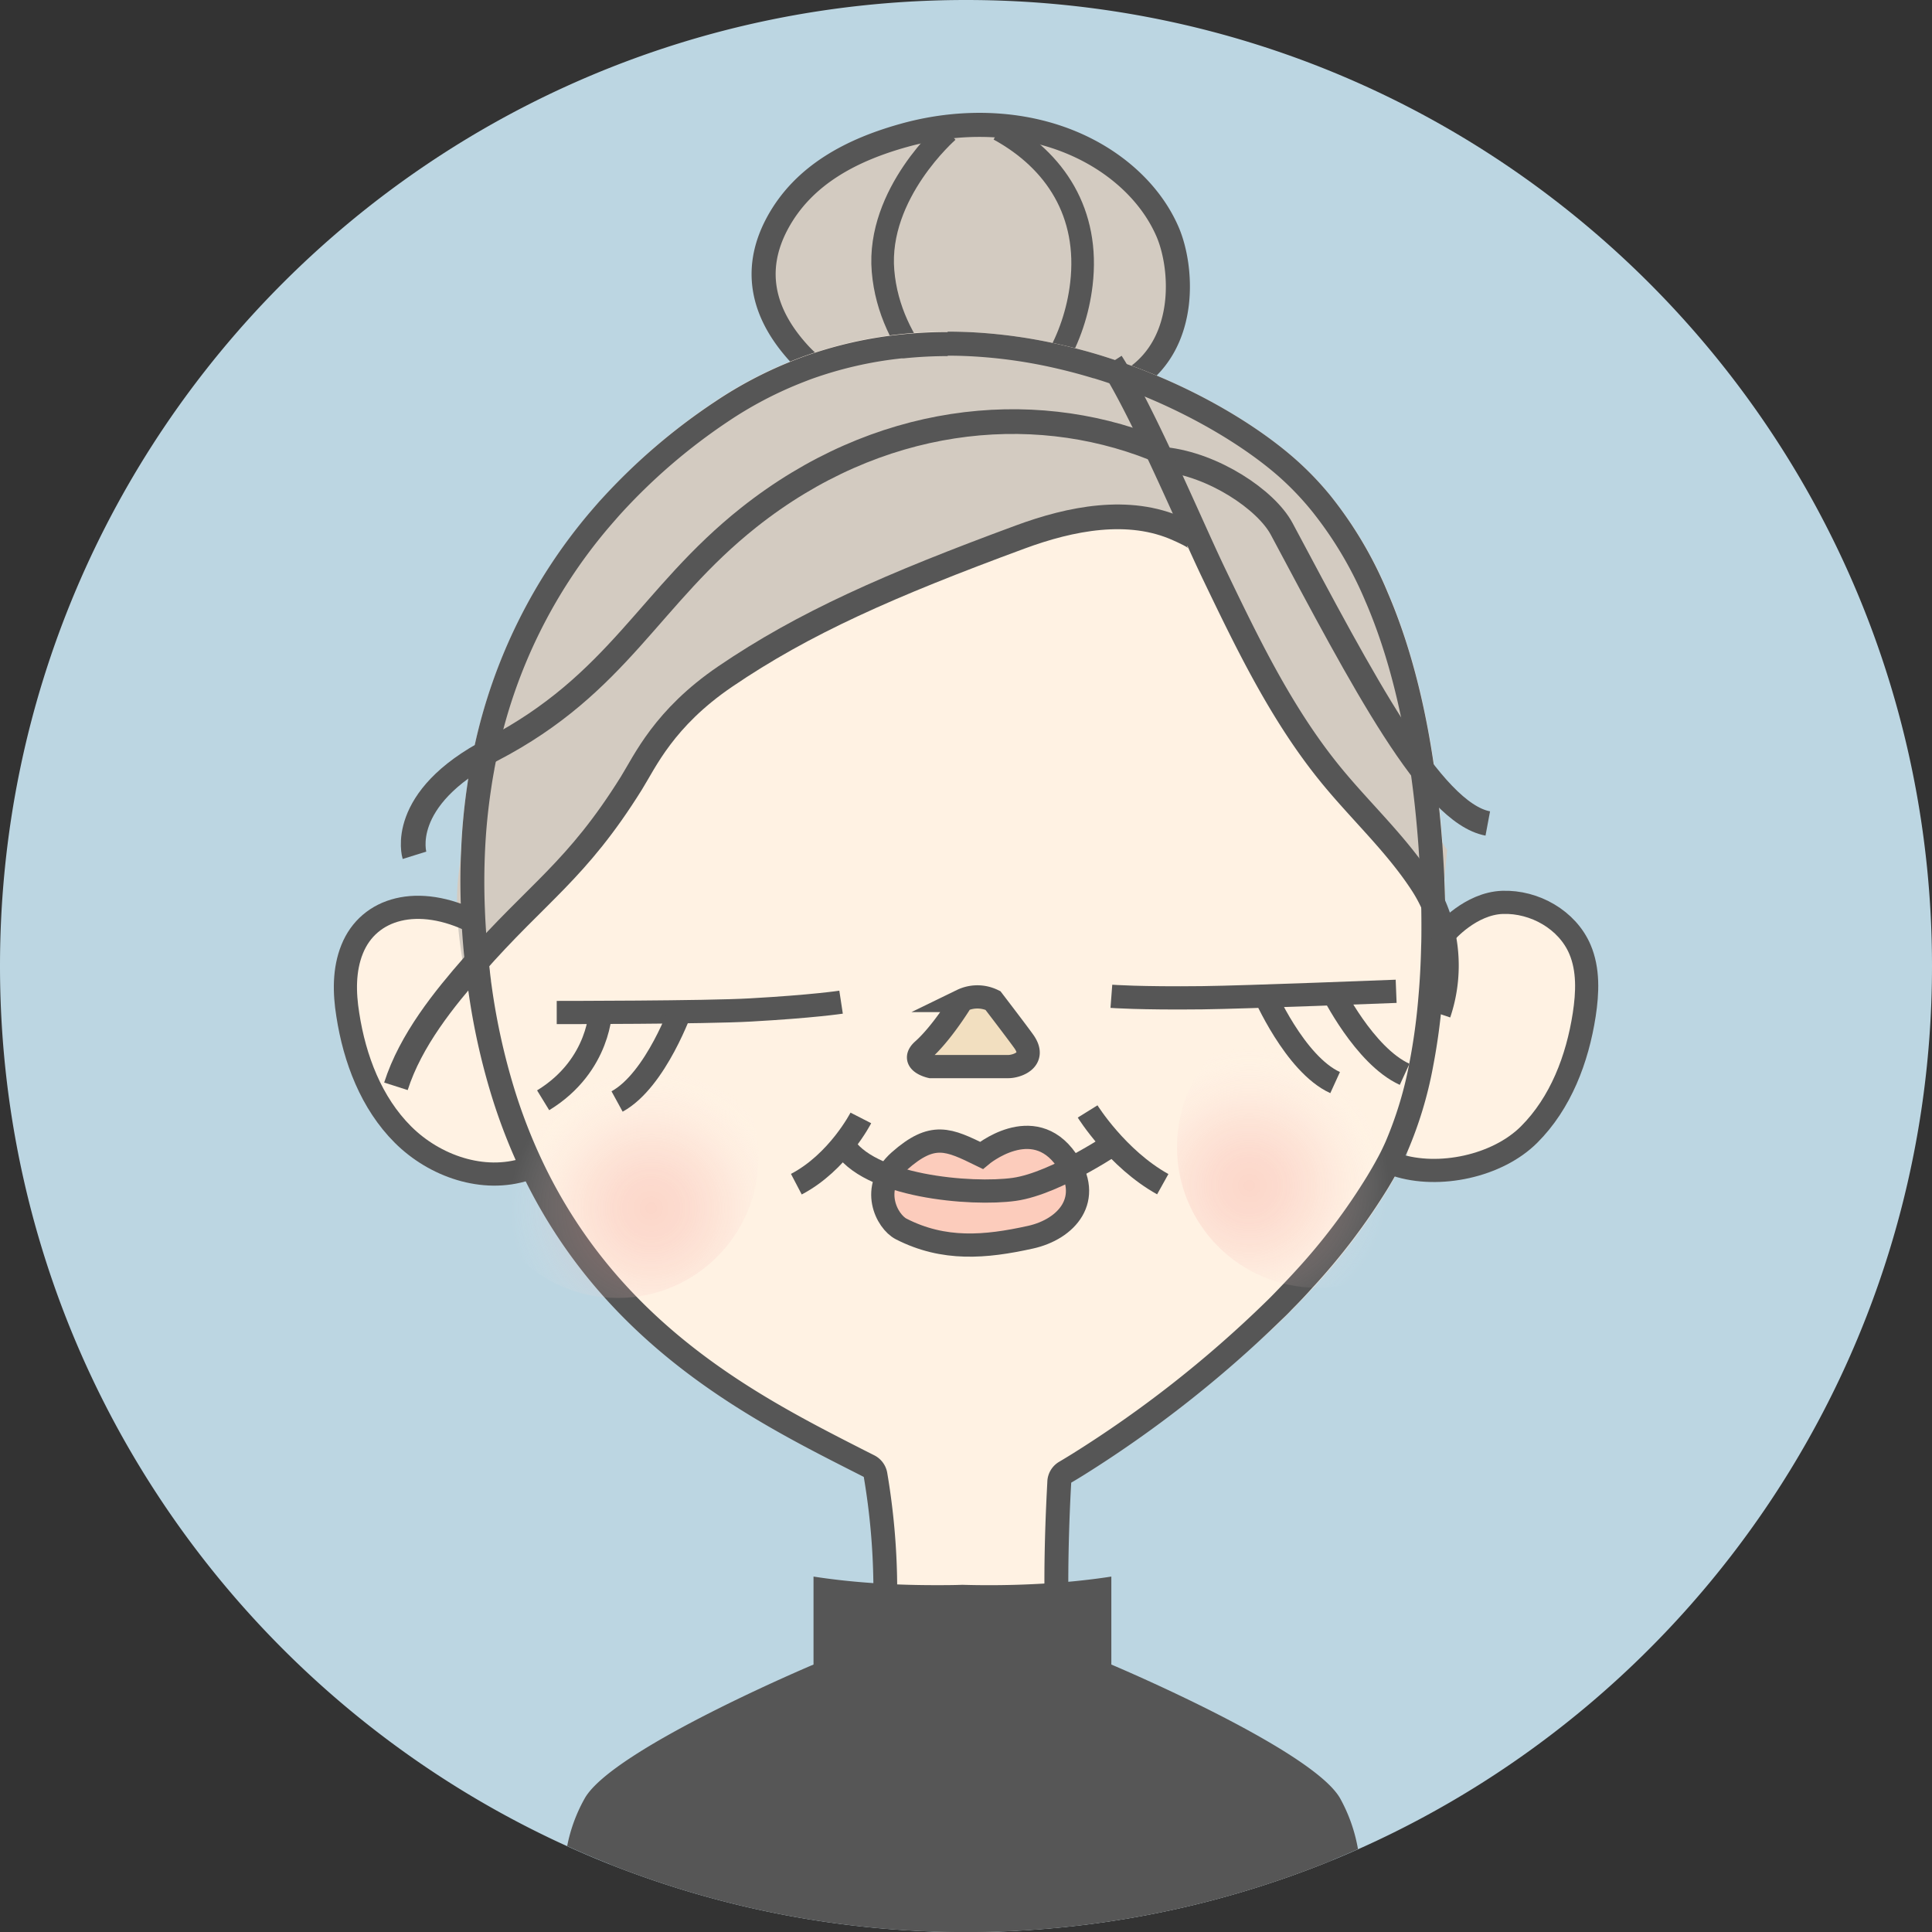 <svg xmlns="http://www.w3.org/2000/svg" xmlns:xlink="http://www.w3.org/1999/xlink" viewBox="0 0 549 549"><rect x="0" y="0" width="549" height="549" fill="#333333" stroke="none"/><defs><style>.cls-1{fill:#bcd6e2;}.cls-2{fill:#fff2e3;}.cls-3{fill:#d3cbc1;}.cls-13,.cls-4,.cls-5,.cls-7,.cls-8{fill:none;}.cls-11,.cls-12,.cls-13,.cls-14,.cls-4,.cls-5,.cls-7,.cls-8{stroke:#565656;}.cls-4{stroke-linejoin:round;stroke-width:6.84px;}.cls-11,.cls-12,.cls-13,.cls-14,.cls-5,.cls-7,.cls-8{stroke-miterlimit:10;}.cls-5{stroke-width:6.42px;}.cls-6{fill:#565656;}.cls-7{stroke-width:7.02px;}.cls-8{stroke-width:6.58px;}.cls-9{fill:url(#名称未設定グラデーション_4);}.cls-10{fill:url(#名称未設定グラデーション_4-2);}.cls-11{fill:#f2dfc0;}.cls-11,.cls-12,.cls-13,.cls-14{stroke-width:6.6px;}.cls-12{fill:#f7f4f0;}.cls-14{fill:#f57162;fill-opacity:0.3;}</style><radialGradient id="名称未設定グラデーション_4" cx="4456.93" cy="48.52" r="103.12" gradientTransform="matrix(0.39, 0.01, -0.01, 0.39, -1552.65, 279.84)" gradientUnits="userSpaceOnUse"><stop offset="0" stop-color="#f49790" stop-opacity="0.3"/><stop offset="0.21" stop-color="#f59e98" stop-opacity="0.28"/><stop offset="0.47" stop-color="#f7b3ae" stop-opacity="0.22"/><stop offset="0.74" stop-color="#fbd5d2" stop-opacity="0.12"/><stop offset="1" stop-color="#fff" stop-opacity="0"/></radialGradient><radialGradient id="名称未設定グラデーション_4-2" cx="4965.22" cy="-373.62" r="86.18" gradientTransform="matrix(0.46, 0.01, -0.01, 0.46, -1932.72, 459.1)" xlink:href="#名称未設定グラデーション_4"/></defs><title>yume_avator02</title><g id="レイヤー_2" data-name="レイヤー 2"><g id="レイヤー_24" data-name="レイヤー 24"><path class="cls-1" d="M549,274.5c0,111.94-67,208.24-163.11,251-2.38,1.06-4.79,2.09-7.21,3.08q-1.08.45-2.16.87a275.46,275.46,0,0,1-202.17.74c-.34-.12-.68-.26-1-.39q-6.17-2.44-12.18-5.18C66.11,481.44,0,385.69,0,274.5,0,122.9,122.9,0,274.5,0S549,122.9,549,274.5Z"/><path class="cls-2" d="M149.45,332.23c-12.1,3.94-25.92-.83-34.93-9.81s-13.76-21.52-15.69-34.09c-1-6.22-1.25-12.8,1.23-18.58,3.57-8.37,12.86-13.65,22-13.33s17.63,5.8,22.55,13.46Z"/><path class="cls-2" d="M399.56,332.23c12.1,3.94,25.92-.83,34.93-9.81s13.75-21.52,15.69-34.09c.95-6.22,1.24-12.8-1.23-18.58-3.58-8.37-12.87-13.65-22-13.33s-17.64,5.8-22.55,13.46Z"/><path class="cls-3" d="M322.46,107.46c-.92.64-1.88,1.23-2.86,1.78-16.61,9.49-41.83,9.61-41.83,9.61-11.59-.3-29.35-3.22-42.23-11.39a41.45,41.45,0,0,1-8.15-6.65c-10.23-11-13.86-23.52-6.57-37.22,7.53-14.12,21.66-21.13,36.13-25.15,17.39-4.84,36.75-4,52.69,4.51,9.51,5.07,17.78,12.93,22.09,22.81S337.67,97,322.46,107.46Z"/><path class="cls-4" d="M322.46,107.46c-.92.64-1.88,1.23-2.86,1.78-16.61,9.49-41.83,9.61-41.83,9.61-11.59-.3-29.35-3.22-42.23-11.39a41.45,41.45,0,0,1-8.15-6.65c-10.23-11-13.86-23.52-6.57-37.22,7.53-14.12,21.66-21.13,36.13-25.15,17.39-4.84,36.75-4,52.69,4.51,9.51,5.07,17.78,12.93,22.09,22.81S337.67,97,322.46,107.46Z"/><path class="cls-5" d="M269.4,37.3S249.08,54.93,250.92,77s19.66,37,26.8,40.66"/><path class="cls-5" d="M283.89,36.84c16,8.78,25.78,23.7,23.4,43.89C305.45,96.45,297,110.8,286,116.78"/><path class="cls-2" d="M410.76,262.8c0,2.13,0,4.25-.08,6.36-.11,5-.37,9.89-.79,14.69a179.63,179.63,0,0,1-2.62,19.22A113.2,113.2,0,0,1,400,327.29c-.85,1.92-1.76,3.77-2.73,5.53-.87,1.6-1.79,3.18-2.73,4.75a177.31,177.31,0,0,1-21.43,28.34q-2.93,3.19-5.94,6.23c-1,1-1.93,2-2.91,2.9-27.06,26.46-63.94,42.46-63.94,42.46s.83,22.92,0,36c-.76,12,4,20.16,5.81,26.65.07.25.14.49.22.72l.09,0c2.47.93,55.4,21,66.42,39.09a34.35,34.35,0,0,1,3.71,9.42,275.46,275.46,0,0,1-202.17.74,109.07,109.07,0,0,1,10.21-19.73l.06-.08c12.4-19,56.83-30.22,58.63-30.66l.06,0c.23-.49.45-1,.67-1.5,3.18-7.56,4.76-18,5.48-28.21a264.68,264.68,0,0,0-.05-34.3c-20.89-10.64-50-23-74.2-46.82a138.45,138.45,0,0,1-26.62-36.34A147.65,147.65,0,0,1,139.74,311a176.86,176.86,0,0,1-6.68-29.28c-.1-.7-.2-1.41-.29-2.12-.12-.93-.24-1.85-.34-2.77q-1.17-9.48-1.47-18.37-.33-8.18,0-15.86a174.45,174.45,0,0,1,1.88-19.73q.42-2.87.95-5.64c.05-.28.11-.57.16-.85.29-1.5.6-3,.93-4.46a152.64,152.64,0,0,1,32.79-66.33c.07-.07.13-.15.19-.22.7-.82,1.4-1.62,2.09-2.41.35-.4.7-.79,1.06-1.17a172.82,172.82,0,0,1,32.31-27.81,116.14,116.14,0,0,1,21.22-11.24c1.13-.46,2.25-.89,3.38-1.31A117,117,0,0,1,255.5,95l.67-.07A128,128,0,0,1,276,94.4a146.19,146.19,0,0,1,26.32,3.76q5.31,1.23,10.41,2.8h0c4.27,1.3,8.43,2.76,12.43,4.33l1.89.76c16.9,6.86,31.05,15.75,40.47,23.93A88.6,88.6,0,0,1,378,140.77a113.84,113.84,0,0,1,16.36,27.5s0,0,0,0c7.11,16.56,11.52,35.53,14,55.51q.94,7.68,1.52,15.53.21,2.85.37,5.72c.09,1.54.17,3.07.24,4.61,0,.12,0,.25,0,.37Q410.76,256.47,410.76,262.8Z"/><path class="cls-3" d="M315.39,106.17s-11.58-11.43-59.76-8-85.77,49.46-85.77,49.46-28.2,29.62-32.21,65,0,40.56,0,40.56,58.58-78.37,88-96,91.13-21.08,110-12.1,32,55.28,43.79,67,31,37,31,37S403.21,190.61,392,170,367.37,117.72,315.39,106.17Z"/><path class="cls-3" d="M341.2,155.22s-12.42-9.92-24.95-8.33S247.87,164.57,222,182.32s-31.61,22.55-35.84,29.22S160.07,247.81,151,257.05s-18.2,22.5-18.2,22.5-4.28-17-2.5-31.05,3-31,3-31,28.59-16.9,49.63-39.83,46-48.12,71.72-52.87c0,0,31.57-11.22,61.63-1.26,11.6,3.85,14.58,7,14.58,7s2.24-6.31,18.78,3.71S368.32,163,374,175.64s31.8,58.15,37.23,65.86l-1.83,19.68a134.8,134.8,0,0,0-18.68-26.76c-12.51-14.15-22.64-26.76-29.08-38.62S341.2,155.22,341.2,155.22Z"/><path class="cls-6" d="M269.31,101.07c2.09,0,4.23.05,6.36.16a140,140,0,0,1,25.11,3.59c3.26.76,6.58,1.65,9.89,2.66l.1,0c4,1.21,8,2.61,11.93,4.16l1.81.73c14.74,6,28.79,14.28,38.55,22.75a81.93,81.93,0,0,1,9.63,10A107.27,107.27,0,0,1,388.05,171c0,.05.05.11.08.17C394.5,186,399,204,401.54,224.66c.6,4.84,1.1,10,1.49,15.19.12,1.66.24,3.5.36,5.62.09,1.51.17,3,.24,4.52v.06c0,.1,0,.2,0,.3.18,4.24.28,8.43.28,12.45,0,2.3,0,4.32-.08,6.21-.11,4.88-.36,9.67-.77,14.27a173,173,0,0,1-2.51,18.48,107.14,107.14,0,0,1-6.86,22.76c-.79,1.76-1.62,3.45-2.49,5-.72,1.34-1.55,2.77-2.58,4.49A173.14,173.14,0,0,1,368,361.3c-1.82,2-3.74,4-5.72,6.05-.87.9-1.81,1.85-2.75,2.75l-.08.08a326.76,326.76,0,0,1-54.84,43c-2.26,1.4-3.55,2.15-3.56,2.16a6.82,6.82,0,0,0-3.43,5.51c0,.56-.85,13.94-.84,28.63,0,15.24.95,26.19,2.77,32.53.09.32.2.69.34,1.1a6.84,6.84,0,0,0,4.28,4.23l.12,0,.08,0c21.64,6.87,56.45,21.37,63.6,33.13a33.56,33.56,0,0,1,2.1,4.06A268.78,268.78,0,0,1,182.67,526c1.43-2.74,3-5.48,4.83-8.25a23.05,23.05,0,0,1,2.21-2.83c11.87-13.22,44-25.15,55.47-28.67a7.14,7.14,0,0,0,1.19-.46,6.86,6.86,0,0,0,3.13-3.21c.26-.56.51-1.13.76-1.7l0-.09c3.18-7.67,4.76-18.09,4.68-30.95a199.63,199.63,0,0,0-2.84-31.42,6.88,6.88,0,0,0-3.63-4.86l-2.91-1.47c-21-10.7-47.26-24-68.78-48a141.68,141.68,0,0,1-22.74-34.31,153.73,153.73,0,0,1-7.94-20.55,186.53,186.53,0,0,1-6.31-28.51c-.09-.66-.19-1.34-.28-2l0-.17q-.17-1.23-.3-2.46s0-.06,0-.1c-.74-6-1.22-12-1.43-17.81-.21-5.18-.2-10.32,0-15.31a170.26,170.26,0,0,1,1.82-19c.25-1.73.56-3.54.9-5.36a.17.17,0,0,0,0-.07c0-.11.05-.23.07-.34s.06-.3.08-.45c.28-1.45.58-2.87.89-4.24a146.11,146.11,0,0,1,31.23-63.27l.3-.35c.65-.76,1.3-1.51,1.95-2.24l.06-.08c.29-.33.58-.65.88-1l.11-.12a165.67,165.67,0,0,1,31-26.7,109.57,109.57,0,0,1,20-10.59c1-.4,2-.79,3.15-1.23a110.39,110.39,0,0,1,26-6l.18,0,.34,0h.12a121.55,121.55,0,0,1,12.43-.64m0-6.84a126.41,126.41,0,0,0-13.14.68l-.67.07a117,117,0,0,0-27.56,6.4c-1.13.42-2.25.85-3.38,1.31a116.14,116.14,0,0,0-21.22,11.24A172.82,172.82,0,0,0,171,141.74c-.36.38-.71.77-1.06,1.17-.69.79-1.39,1.59-2.09,2.41-.06.07-.12.15-.19.22a152.64,152.64,0,0,0-32.79,66.33c-.33,1.47-.64,3-.93,4.46-.05.28-.11.57-.16.85q-.52,2.77-.95,5.64A174.45,174.45,0,0,0,131,242.55q-.34,7.69,0,15.86.31,8.89,1.47,18.37c.1.92.22,1.84.34,2.77.09.71.19,1.42.29,2.12a192.9,192.9,0,0,0,6.54,29.56,161.69,161.69,0,0,0,8.29,21.45,147.87,147.87,0,0,0,23.84,36c23.41,26.11,52.26,40.1,73.68,51a193.86,193.86,0,0,1,2.73,30.21c.06,9.94-.9,20.45-4.16,28.3-.22.51-.44,1-.67,1.5l-.06,0c-1.8.55-43.18,13.45-58.63,30.66a29.25,29.25,0,0,0-2.85,3.66,100.56,100.56,0,0,0-8.43,15.76c.33.13.67.27,1,.39a275.46,275.46,0,0,0,202.17-.74q1.08-.42,2.16-.87A47.76,47.76,0,0,0,373.77,517c-11-18.11-64.86-35.3-67.38-36.1l-.09,0c-.08-.23-.15-.47-.22-.72-1.94-6.72-2.5-19-2.51-30.67,0-14.64.83-28.2.83-28.2s1.36-.78,3.77-2.28a335.39,335.39,0,0,0,56-44c1-.94,2-1.92,2.91-2.9q3-3,5.89-6.23a180.9,180.9,0,0,0,21.48-28.34c.94-1.57,1.86-3.15,2.73-4.75,1-1.76,1.88-3.61,2.73-5.53a113.2,113.2,0,0,0,7.32-24.22,179.63,179.63,0,0,0,2.62-19.22c.42-4.8.68-9.71.79-14.69.06-2.11.08-4.23.08-6.36q0-6.33-.29-12.75c0-.12,0-.25,0-.37-.07-1.54-.15-3.07-.24-4.61q-.17-2.87-.37-5.72-.59-7.84-1.52-15.53c-2.45-20-6.86-38.95-14-55.51,0,0,0,0,0,0A113.84,113.84,0,0,0,378,140.77,88.6,88.6,0,0,0,367.55,130c-9.42-8.18-23.57-17.07-40.47-23.93l-1.89-.76c-4-1.57-8.16-3-12.43-4.33h0q-5.1-1.56-10.41-2.8A146.19,146.19,0,0,0,276,94.4q-3.33-.16-6.69-.17Z"/><path class="cls-7" d="M327.85,127.39c-35.27-14-78.58-9.29-115.07,19.65-28.28,22.44-36.94,47.26-73,66-27,14-22,30-22,30"/><path class="cls-7" d="M330.83,130.55C344.77,132,359.77,142,364.2,150.29,387.3,193.58,406.77,231,422.77,234"/><path class="cls-7" d="M112.51,308.69c4.2-13.15,13.75-24.9,22.09-34.42,18.08-20.65,29.22-26.72,44.81-51.72,3.87-6.21,9.24-18.44,26.63-30.28,22.39-15.24,46.59-25.92,83.89-39.68,14.37-5.31,30.87-8.57,44.84-2.26,1.15.52,5.16,2.24,5.71,3.39"/><path class="cls-7" d="M315.77,103c9,14,22.65,46.42,29.06,59.78,9.61,20,19.35,40.29,33.42,57.49,8.46,10.34,18.42,19.5,25.74,30.68A42.6,42.6,0,0,1,408.77,288"/><path class="cls-8" d="M149.45,332.23c-12.1,3.94-25.92-.83-34.93-9.81s-13.76-21.52-15.69-34.09c-1-6.22-1.12-12.75,1.23-18.58C104.77,258,118.77,254,134.77,262"/><path class="cls-8" d="M396.77,331c12.1,3.94,28.71.4,37.72-8.58s13.75-21.52,15.69-34.09c.95-6.22,1.24-12.8-1.23-18.58-3.58-8.37-12.87-13.65-22-13.33S410.77,265,410.77,265"/><circle class="cls-9" cx="175.53" cy="328.83" r="40"/><circle class="cls-10" cx="374.45" cy="325.94" r="40"/><path class="cls-11" d="M282.15,284.3s7.24,9.45,8.84,11.73c3.66,5.26-2.21,7.05-4.42,7.05H264.48s-6-1.33-2.21-4.7c5.49-4.88,11.05-14.08,11.05-14.08A10.08,10.08,0,0,1,282.15,284.3Z"/><path class="cls-12" d="M158.2,287.72s42.6,0,55.07-.73C231,286,239,284.78,239,284.78"/><path class="cls-13" d="M193.77,286s-7.3,20.92-18.42,27"/><path class="cls-13" d="M170.68,286.66s0,16-16.34,26"/><path class="cls-12" d="M396.73,281.69s-42.57,1.68-55.06,1.83c-17.74.21-25.86-.41-25.86-.41"/><path class="cls-13" d="M359.13,282s8.74,20.37,20.26,25.63"/><path class="cls-13" d="M378.47,281.35s9.15,18.66,20.67,23.93"/><path class="cls-13" d="M244.62,317.67s-6.45,12.61-18.33,18.83"/><path class="cls-13" d="M309.06,315.83s8.35,13.44,21.35,20.67"/><path class="cls-14" d="M278.88,328.31S293.52,316,303,329.58c7.81,11.12.1,19.74-10.23,22-12.76,2.82-24.54,3.85-36.68-2.35-4.11-2.11-9.1-11.67-.53-19.3C265.05,321.54,269.5,323.72,278.88,328.31Z"/><path class="cls-13" d="M318.48,323.7s-18.1,12.56-30.25,14.27-41.91-.77-48.82-13.13"/><path class="cls-6" d="M385.89,525.46c-2.38,1.06-4.79,2.09-7.21,3.08q-1.08.45-2.16.87a275.46,275.46,0,0,1-202.17.74c-.34-.12-.68-.26-1-.39q-6.17-2.44-12.18-5.18a45.19,45.19,0,0,1,5-13.58c8-14,65-38,65-38V448c5.68.88,11.41,1.48,17,1.86l1.32.09c5.6.35,11.07.49,16.26.49,2.66,0,5.24,0,7.72-.1a261.72,261.72,0,0,0,30.13-.86l1.61-.15c3.52-.35,7.07-.78,10.59-1.33v25s57,24,65,38A46,46,0,0,1,385.89,525.46Z"/></g></g></svg>